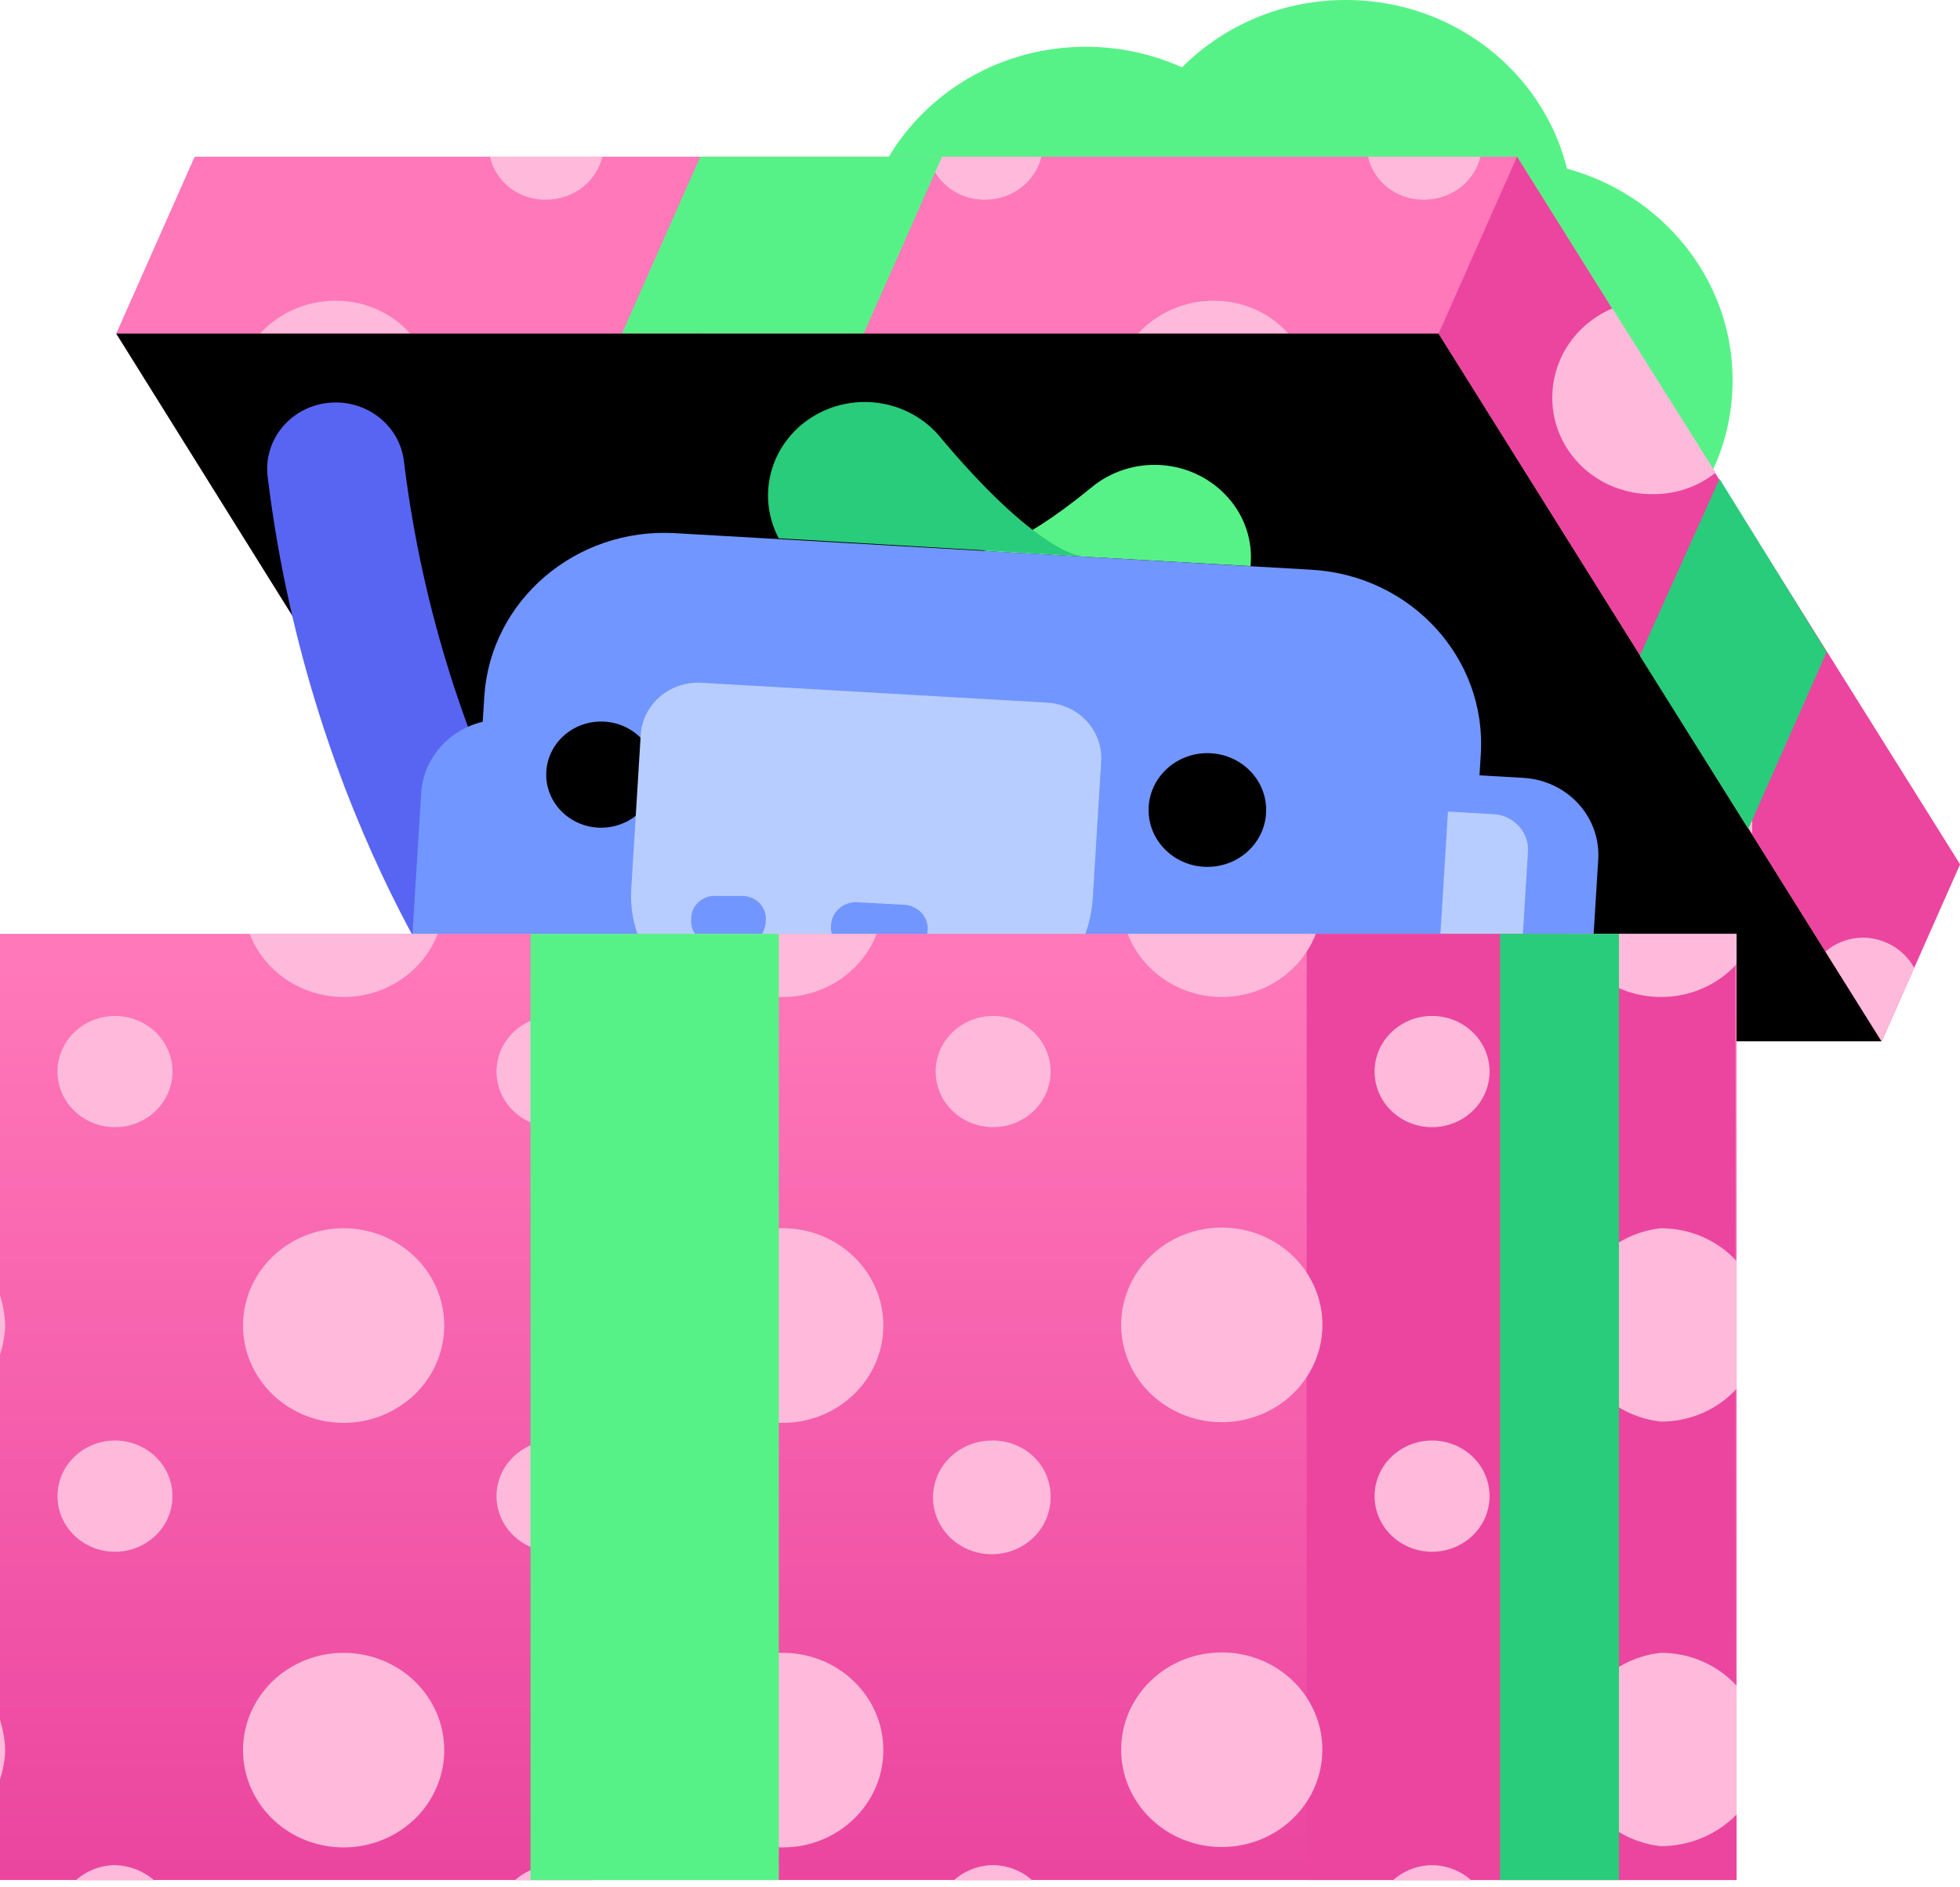 <svg fill="none" height="104" viewBox="0 0 108 104" width="108" xmlns="http://www.w3.org/2000/svg" xmlns:xlink="http://www.w3.org/1999/xlink"><linearGradient id="a" gradientUnits="userSpaceOnUse" x1="47.83" x2="47.83" y1="103.508" y2="53.233"><stop offset="0" stop-color="#eb459f"/><stop offset="1" stop-color="#ff78b9"/></linearGradient><path d="m59.829 26.81c6.919 0 12.528-5.425 12.528-12.116 0-6.691-5.609-12.116-12.528-12.116s-12.528 5.425-12.528 12.116c0 6.691 5.609 12.116 12.528 12.116z" fill="#57f287"/><path d="m74.157 24.232c6.919 0 12.528-5.425 12.528-12.116 0-6.691-5.609-12.116-12.528-12.116s-12.528 5.425-12.528 12.116c0 6.691 5.609 12.116 12.528 12.116z" fill="#57f287"/><path d="m82.942 33.076c6.919 0 12.528-5.425 12.528-12.116 0-6.691-5.609-12.116-12.528-12.116-6.919 0-12.528 5.425-12.528 12.116 0 6.691 5.609 12.116 12.528 12.116z" fill="#57f287"/><path d="m10.726 8.635h72.865l24.408 38.994-4.32 9.748h-72.937l-24.336-38.994z" fill="#ff78b9"/><path d="m33.192 8.635h-6.192c.151.681.542 1.291 1.107 1.723.565.432 1.268.66 1.989.645.717.002 1.413-.231 1.976-.661.562-.43.957-1.032 1.12-1.707z" fill="#ffbadb"/><path d="m42.692 16.571c-.789-.003-1.57.157-2.29.469-.72.312-1.363.77-1.886 1.342h8.28c-.509-.57-1.139-1.027-1.847-1.34-.708-.313-1.478-.473-2.257-.471z" fill="#ffbadb"/><path d="m18.504 16.571c-.789-.003-1.57.157-2.29.469-.72.312-1.363.77-1.886 1.342h8.28c-.509-.57-1.139-1.027-1.847-1.34-.708-.313-1.478-.473-2.257-.471z" fill="#ffbadb"/><path d="m75.383 8.634c.151.681.542 1.291 1.107 1.723.565.432 1.268.66 1.989.645.717.002 1.413-.231 1.976-.661.562-.43.957-1.032 1.12-1.707z" fill="#ffbadb"/><path d="m57.383 8.634h-6.192c.151.681.542 1.291 1.107 1.723.565.432 1.268.66 1.989.645.717.002 1.413-.231 1.976-.661.562-.43.957-1.032 1.12-1.707z" fill="#ffbadb"/><path d="m66.887 16.571c-.789-.003-1.57.157-2.29.469s-1.363.77-1.886 1.342h8.28c-.509-.57-1.139-1.027-1.847-1.34-.708-.313-1.478-.473-2.257-.471z" fill="#ffbadb"/><path d="m38.59 8.634h13.32l-4.32 9.749h-13.32z" fill="#57f287"/><path d="m6.406 18.384h72.865l24.408 38.994h-72.937z" fill="#000"/><path d="m83.59 8.634-4.32 9.749 24.409 38.994 4.32-9.748z" fill="#eb459f"/><path d="m93.023 40.319 3.528 5.64v-.627c.014-1.085-.317-2.147-.948-3.044-.631-.897-1.532-1.584-2.58-1.97z" fill="#ffbadb"/><path d="m103.678 57.377 1.8-4.039c-.27-.496-.674-.913-1.168-1.207-.494-.294-1.06-.454-1.64-.464-.769.002-1.511.274-2.088.766z" fill="#ffbadb"/><path d="m85.535 21.936c-0.0.701.144 1.395.423 2.041s.689 1.233 1.205 1.726 1.127.881 1.8 1.143c.672.262 1.392.392 2.116.383 1.261.013 2.485-.406 3.456-1.184l-5.688-9.052c-.991.421-1.832 1.114-2.421 1.993-.589.878-.898 1.904-.891 2.951z" fill="#ffbadb"/><path d="m94.751 26.39 5.904 9.54-4.32 9.748-5.976-9.54z" fill="#29cc7a"/><path clip-rule="evenodd" d="m18.062 22.203c2.073-.235 3.952 1.199 4.195 3.204 1.059 8.72 3.706 15.768 6.08 20.623 1.186 2.425 2.299 4.294 3.103 5.54.402.622.725 1.088.94 1.388.108.15.188.259.238.325.025.033.042.056.051.067l.006.008-.003-.004c-.001-.001-.001-.002-2.932 2.154l2.93-2.156c.002.002.003.004.005.006 1.258 1.607.934 3.896-.725 5.116-1.662 1.222-4.033.911-5.297-.696l3.008-2.213c-3.008 2.213-3.009 2.212-3.01 2.211l-.002-.002-.004-.005-.011-.014c-.008-.011-.019-.024-.031-.04-.025-.032-.058-.076-.099-.131-.082-.109-.196-.262-.336-.459-.281-.392-.673-.957-1.143-1.686-.94-1.457-2.198-3.575-3.523-6.285-2.648-5.415-5.581-13.233-6.754-22.896-.243-2.005 1.24-3.822 3.313-4.057z" fill="#5865f2" fill-rule="evenodd"/><path d="m60.121 26.878c-4.248 3.482-5.976 3.482-5.976 3.482l14.76.836c.069-.674-.003-1.355-.214-2.001s-.554-1.245-1.01-1.759c-.456-.52-1.014-.948-1.643-1.258-.628-.31-1.314-.496-2.017-.548-.703-.052-1.41.032-2.08.246-.67.214-1.288.555-1.821 1.003z" fill="#57f287"/><path d="m42.911 29.663 16.632.975c-.072 0-2.52-.279-7.848-6.685-.85-.959-2.034-1.583-3.328-1.754-1.294-.171-2.607.125-3.691.829-1.084.705-1.862 1.769-2.188 2.992-.325 1.223-.175 2.519.422 3.642z" fill="#29cc7a"/><path d="m27.997 39.66 2.156.124c.496.029.959.246 1.289.605.33.359.498.83.469 1.309l-.892 14.527c-.015.243-.08.481-.192.7-.112.218-.269.412-.46.571-.192.158-.414.278-.655.351s-.494.099-.744.075l-2.156-.124c-1.182-.068-2.287-.587-3.073-1.443-.786-.856-1.188-1.979-1.118-3.122l.585-9.523c.07-1.143.607-2.212 1.492-2.972.885-.76 2.047-1.149 3.228-1.081z" fill="#7196ff"/><path d="m72.266 31.395-35.074-2.015c-5.478-.315-10.182 3.725-10.508 9.022l-.919 14.965c-.325 5.298 3.851 9.847 9.329 10.162l35.074 2.015c5.478.315 10.182-3.725 10.508-9.022l.919-14.965c.325-5.298-3.852-9.848-9.329-10.162z" fill="#7196ff"/><path d="m33.122 45.61c1.67 0 3.024-1.309 3.024-2.925 0-1.615-1.354-2.925-3.024-2.925s-3.024 1.309-3.024 2.925c0 1.615 1.354 2.925 3.024 2.925z" fill="#000"/><path d="m75.102 42.356 8.84.508c1.163.067 2.251.578 3.024 1.42s1.169 1.947 1.1 3.072l-.594 9.662c-.069 1.125-.597 2.176-1.468 2.924-.871.748-2.014 1.131-3.176 1.064l-8.84-.508z" fill="#7196ff"/><path d="m79.785 44.721 2.515.145c.534.031 1.033.265 1.388.652.355.387.537.894.505 1.41l-.457 7.438c-.032.516-.274.999-.674 1.342-.4.343-.924.519-1.458.488l-2.516-.144z" fill="#b8cdff"/><path d="m66.529 47.769c1.789 0 3.24-1.403 3.24-3.134 0-1.73-1.451-3.133-3.24-3.133s-3.24 1.403-3.24 3.133c0 1.731 1.451 3.134 3.24 3.134z" fill="#000"/><path d="m38.727 37.629 18.975 1.09c.415.024.822.127 1.196.302.374.176.709.421.985.722.276.301.488.651.625 1.032s.194.783.169 1.184l-.461 7.507c-.123 2.009-1.067 3.889-2.624 5.226-1.556 1.336-3.598 2.02-5.676 1.901l-10.709-.615c-.897-.051-1.774-.273-2.582-.653-.808-.38-1.531-.909-2.127-1.559-.596-.65-1.055-1.407-1.349-2.227-.294-.821-.418-1.69-.365-2.557l.517-8.411c.016-.414.118-.821.3-1.195.183-.375.442-.71.762-.985s.695-.484 1.101-.615.836-.181 1.263-.147z" fill="#b8cdff"/><path d="m40.754 52.016h-1.368c-.183.001-.364-.035-.532-.107-.167-.071-.317-.176-.44-.308-.122-.132-.215-.287-.271-.455-.056-.169-.074-.347-.054-.523-.001-.177.036-.352.11-.514.074-.162.182-.307.319-.425.136-.118.296-.208.471-.262.174-.054.358-.072.54-.052h1.368c.183-.001.364.035.532.107s.317.176.44.308c.122.132.215.287.271.455.056.169.074.347.054.523.001.177-.036.352-.111.514-.074.162-.182.307-.319.425-.136.118-.296.208-.471.262-.174.054-.358.072-.54.052z" fill="#7196ff"/><path d="m49.681 52.573-2.592-.209c-.183.001-.364-.035-.532-.107-.168-.072-.317-.177-.44-.308-.122-.132-.215-.287-.271-.455-.056-.169-.074-.347-.054-.523.009-.174.054-.344.131-.501.077-.157.186-.298.32-.414.134-.117.29-.206.46-.264.17-.058.35-.083.529-.074l2.592.139c.18.009.356.052.518.127.162.075.308.18.428.309s.213.281.273.445c.06.164.086.338.076.512-.034.351-.199.679-.464.922-.265.243-.611.386-.976.401z" fill="#7196ff"/><path d="m95.689 51.458h-95.689v52.14h95.689z" fill="url(#a)"/><path d="m95.616 51.458h-23.616v52.14h23.616z" fill="#eb459f"/><g fill="#ffbadb"><path d="m43.13 78.405c3.062 0 5.544-2.401 5.544-5.362s-2.482-5.362-5.544-5.362-5.544 2.401-5.544 5.362 2.482 5.362 5.544 5.362z"/><path d="m54.721 79.381c-.647-.014-1.283.16-1.827.499-.544.339-.97.828-1.224 1.403-.254.575-.324 1.211-.202 1.825.123.614.433 1.179.89 1.621.458.442 1.041.742 1.677.861.635.119 1.292.051 1.887-.195.595-.246 1.1-.658 1.451-1.184.35-.526.53-1.141.516-1.767 0-.402-.082-.801-.241-1.172s-.393-.71-.687-.994c-.294-.284-.643-.51-1.028-.664-.384-.154-.796-.233-1.212-.233z"/><path d="m54.723 55.984c-.84 0-1.646.323-2.24.897-.594.575-.928 1.354-.928 2.167s.334 1.592.928 2.166 1.4.897 2.24.897 1.646-.323 2.24-.897c.594-.575.928-1.354.928-2.166s-.334-1.592-.928-2.167c-.594-.575-1.4-.897-2.24-.897z"/><path d="m43.13 101.801c3.062 0 5.544-2.4 5.544-5.361s-2.482-5.362-5.544-5.362-5.544 2.401-5.544 5.362 2.482 5.361 5.544 5.361z"/><path d="m43.125 54.94c1.128-.002 2.228-.336 3.154-.958.926-.622 1.634-1.503 2.03-2.524h-10.368c.395 1.022 1.103 1.902 2.03 2.524.926.622 2.027.956 3.154.958z"/><path d="m30.527 62.113c1.75 0 3.168-1.372 3.168-3.064s-1.418-3.064-3.168-3.064-3.168 1.372-3.168 3.064 1.418 3.064 3.168 3.064z"/><path d="m30.527 85.508c1.75 0 3.168-1.372 3.168-3.064s-1.418-3.064-3.168-3.064-3.168 1.372-3.168 3.064 1.418 3.064 3.168 3.064z"/><path d="m67.321 54.94c1.128-.002 2.228-.336 3.154-.958.926-.622 1.634-1.503 2.03-2.524h-10.368c.395 1.022 1.103 1.902 2.03 2.524.926.622 2.027.956 3.154.958z"/><path d="m78.91 62.112c1.75 0 3.168-1.372 3.168-3.064s-1.418-3.064-3.168-3.064c-1.75 0-3.168 1.372-3.168 3.064s1.418 3.064 3.168 3.064z"/><path d="m91.512 54.94c.789.003 1.57-.157 2.29-.469.72-.312 1.363-.77 1.886-1.342v-1.672h-9.36c.395 1.022 1.103 1.902 2.03 2.524.926.622 2.027.956 3.154.958z"/><path d="m78.91 85.508c1.75 0 3.168-1.372 3.168-3.064s-1.418-3.064-3.168-3.064c-1.75 0-3.168 1.372-3.168 3.064s1.418 3.064 3.168 3.064z"/><path d="m68.599 78.224c2.98-.681 4.824-3.57 4.12-6.451-.704-2.882-3.691-4.666-6.671-3.984-2.98.681-4.824 3.57-4.12 6.451.704 2.882 3.691 4.666 6.671 3.985z"/><path d="m71.241 100.208c2.165-2.094 2.165-5.488 0-7.582-2.165-2.094-5.675-2.094-7.84 0-2.165 2.094-2.165 5.489 0 7.582 2.165 2.094 5.675 2.094 7.84 0z"/><path d="m0 71.373v3.273c.171-.519.268-1.058.287-1.602-.02-.567-.116-1.129-.287-1.672z"/><path d="m54.719 102.777c-.802.011-1.572.308-2.16.836h4.32c-.588-.528-1.358-.825-2.16-.836z"/><path d="m18.935 67.682c-1.097 0-2.168.315-3.08.904-.912.589-1.622 1.427-2.042 2.406-.42.98-.529 2.058-.315 3.098.214 1.04.742 1.995 1.517 2.745.775.75 1.763 1.26 2.839 1.467 1.075.207 2.19.101 3.203-.305 1.013-.406 1.879-1.093 2.488-1.975s.934-1.918.934-2.979c0-1.422-.584-2.786-1.624-3.791s-2.45-1.57-3.92-1.57z"/><path d="m78.91 102.777c-.802.011-1.572.308-2.16.836h4.32c-.588-.528-1.358-.825-2.16-.836z"/><path d="m6.336 102.777c-.802.011-1.572.308-2.16.836h4.32c-.595-.517-1.361-.813-2.16-.836z"/><path d="m91.511 91.078c-1.352.15-2.6.775-3.506 1.758-.906.982-1.407 2.253-1.407 3.569s.501 2.587 1.407 3.569c.906.982 2.154 1.608 3.506 1.758.782-.001 1.555-.156 2.273-.455.718-.299 1.365-.737 1.903-1.286v-7.103c-.523-.572-1.166-1.029-1.886-1.341s-1.501-.472-2.29-.469z"/><path d="m91.515 67.682c-1.352.15-2.6.775-3.506 1.758-.906.982-1.407 2.253-1.407 3.569 0 1.316.501 2.587 1.407 3.569.906.982 2.154 1.608 3.506 1.758.789.003 1.57-.157 2.29-.469s1.363-.769 1.886-1.341v-7.033c-.523-.572-1.166-1.029-1.886-1.341-.72-.312-1.501-.472-2.29-.469z"/><path d="m30.527 102.777c-.802.011-1.572.308-2.16.836h4.32c-.588-.528-1.358-.825-2.16-.836z"/><path d="m18.938 54.94c1.128-.002 2.228-.336 3.154-.958.926-.622 1.634-1.503 2.03-2.524h-10.368c.395 1.022 1.103 1.902 2.03 2.524.926.622 2.027.956 3.154.958z"/><path d="m18.935 91.078c-1.097 0-2.168.315-3.08.904-.912.589-1.622 1.427-2.042 2.406-.42.98-.529 2.058-.315 3.098.214 1.04.742 1.995 1.517 2.745.775.75 1.763 1.261 2.839 1.467 1.075.207 2.19.101 3.203-.305 1.013-.405 1.879-1.093 2.488-1.974.609-.882.934-1.918.934-2.979 0-1.422-.584-2.786-1.624-3.791s-2.45-1.57-3.92-1.57z"/><path d="m6.336 62.112c1.75 0 3.168-1.372 3.168-3.064s-1.418-3.064-3.168-3.064-3.168 1.372-3.168 3.064 1.418 3.064 3.168 3.064z"/><path d="m6.336 85.508c1.75 0 3.168-1.372 3.168-3.064s-1.418-3.064-3.168-3.064-3.168 1.372-3.168 3.064 1.418 3.064 3.168 3.064z"/><path d="m0 94.769v3.273c.171-.519.268-1.058.287-1.602-.02-.567-.116-1.129-.287-1.672z"/></g><path d="m42.914 51.458h-13.68v52.14h13.68z" fill="#57f287"/><path d="m89.208 51.458h-6.552v52.14h6.552z" fill="#29cc7a"/><path d="m97.628 30.36-.14-.279z" fill="#c5ecff"/></svg>